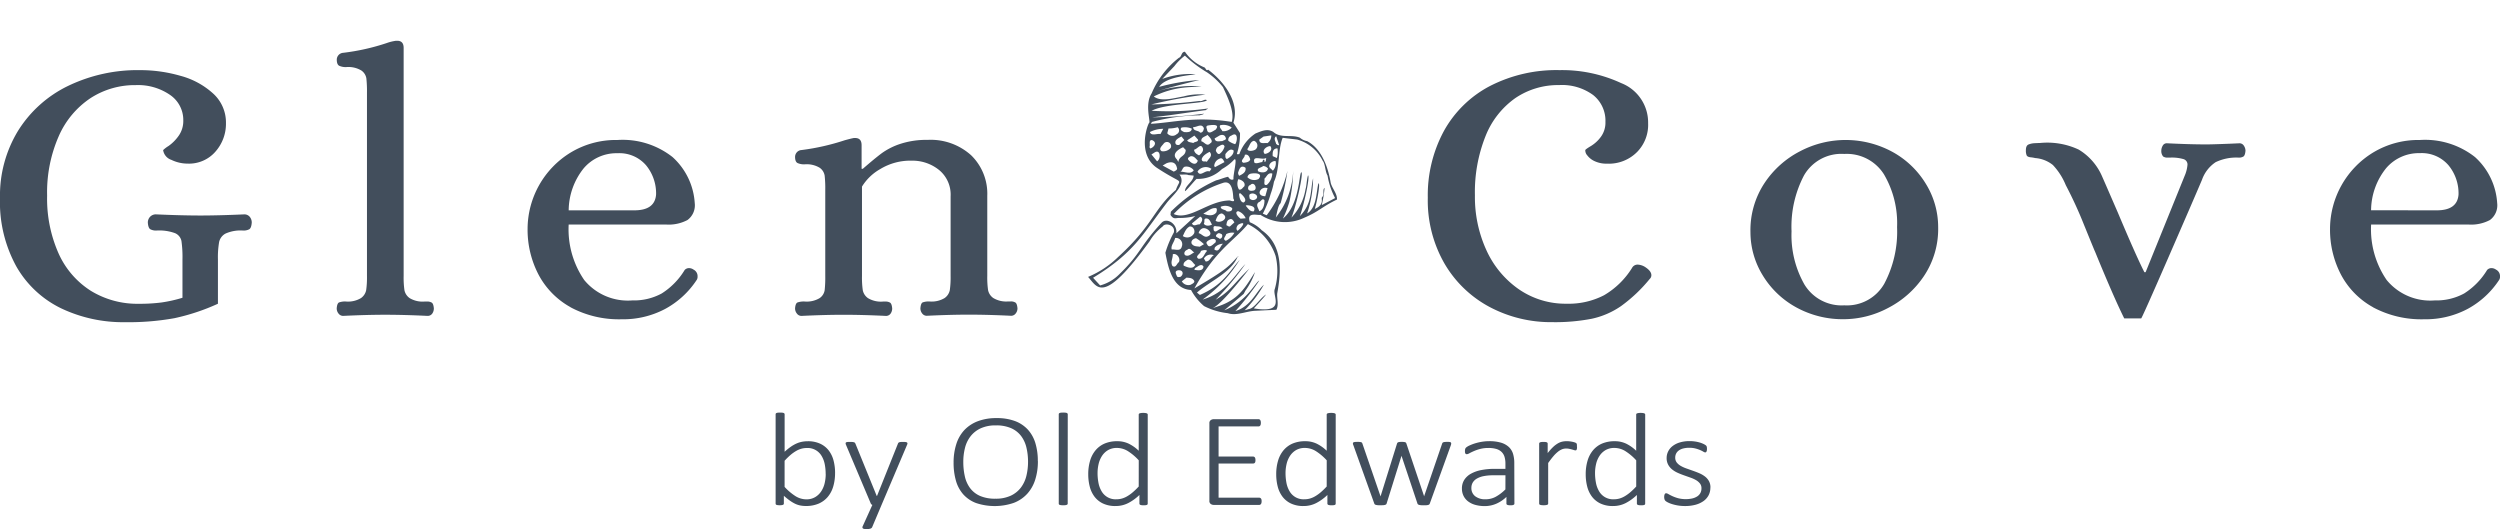 <svg xmlns="http://www.w3.org/2000/svg" xmlns:xlink="http://www.w3.org/1999/xlink" width="220.175" height="46.596" viewBox="0 0 220.175 46.596">
  <defs>
    <clipPath id="clip-path">
      <rect id="Rectangle_1" data-name="Rectangle 1" width="220.175" height="46.596" fill="#424e5c"/>
    </clipPath>
    <clipPath id="clip-path-2">
      <rect id="Rectangle_2" data-name="Rectangle 2" width="27.57" height="27.571" transform="matrix(0.188, -0.982, 0.982, 0.188, 0, 27.079)" fill="#424e5c"/>
    </clipPath>
  </defs>
  <g id="Group_1" data-name="Group 1" transform="translate(0 0)">
    <g id="Group_2" data-name="Group 2" transform="translate(0 0)">
      <g id="Group_1-2" data-name="Group 1" clip-path="url(#clip-path)">
        <path id="Path_1" data-name="Path 1" d="M153.888,84.382a4.125,4.125,0,0,1-.166,1.216,2.506,2.506,0,0,1-.493.919,2.181,2.181,0,0,1-.809.584,2.8,2.8,0,0,1-1.1.2,2.49,2.49,0,0,1-.514-.05,1.949,1.949,0,0,1-.461-.16,3.266,3.266,0,0,1-.46-.28q-.236-.169-.507-.409v.682a.124.124,0,0,1-.02.07.136.136,0,0,1-.067.046.479.479,0,0,1-.113.026,1.2,1.2,0,0,1-.165.009,1.279,1.279,0,0,1-.17-.009.433.433,0,0,1-.113-.026.115.115,0,0,1-.06-.046.14.14,0,0,1-.017-.07V79.225a.128.128,0,0,1,.017-.064.13.13,0,0,1,.063-.05.413.413,0,0,1,.122-.028,1.559,1.559,0,0,1,.189-.009,1.627,1.627,0,0,1,.2.009.382.382,0,0,1,.119.028.158.158,0,0,1,.063.05.114.114,0,0,1,.02.064v3.3a4.988,4.988,0,0,1,.544-.44,3.073,3.073,0,0,1,.5-.286,2.274,2.274,0,0,1,.488-.154,2.663,2.663,0,0,1,.5-.047,2.544,2.544,0,0,1,1.11.222,2.03,2.03,0,0,1,.749.6,2.493,2.493,0,0,1,.421.887,4.265,4.265,0,0,1,.132,1.079m-.829.111a4.548,4.548,0,0,0-.079-.857,2.247,2.247,0,0,0-.272-.735,1.423,1.423,0,0,0-1.306-.712,1.849,1.849,0,0,0-.46.058,1.947,1.947,0,0,0-.467.193,3.335,3.335,0,0,0-.494.347,5.506,5.506,0,0,0-.54.528v2.3a4.752,4.752,0,0,0,.958.813,1.8,1.8,0,0,0,.958.283,1.489,1.489,0,0,0,.783-.2,1.628,1.628,0,0,0,.53-.511,2.221,2.221,0,0,0,.3-.712,3.486,3.486,0,0,0,.093-.8" transform="translate(-80.344 -42.738)" fill="#424e5c"/>
        <path id="Path_2" data-name="Path 2" d="M165.233,90.245l-.835,1.978a.262.262,0,0,1-.139.108.956.956,0,0,1-.338.044,1.4,1.4,0,0,1-.2-.012.267.267,0,0,1-.123-.043.118.118,0,0,1-.05-.082.216.216,0,0,1,.027-.12l.848-1.873a.223.223,0,0,1-.093-.058.212.212,0,0,1-.053-.082L162.1,84.953a.373.373,0,0,1-.033-.131.094.094,0,0,1,.037-.079.238.238,0,0,1,.119-.038c.055-.005.13-.008.222-.008s.175,0,.233.008a.657.657,0,0,1,.136.027.158.158,0,0,1,.073.046.361.361,0,0,1,.043.07l1.877,4.608h.026l1.843-4.608a.2.2,0,0,1,.09-.108.493.493,0,0,1,.149-.035c.062-.005.137-.008.226-.008a1.619,1.619,0,0,1,.209.011.279.279,0,0,1,.123.041.094.094,0,0,1,.04.079.33.33,0,0,1-.033.125Z" transform="translate(-87.594 -45.778)" fill="#424e5c"/>
        <path id="Path_3" data-name="Path 3" d="M190.191,83.913a5.323,5.323,0,0,1-.235,1.636,3.336,3.336,0,0,1-.706,1.248,3.1,3.1,0,0,1-1.186.8,5.167,5.167,0,0,1-3.311.015,2.872,2.872,0,0,1-1.127-.758,3.08,3.08,0,0,1-.65-1.2,5.693,5.693,0,0,1-.209-1.6,5.251,5.251,0,0,1,.232-1.61A3.233,3.233,0,0,1,183.7,81.2a3.186,3.186,0,0,1,1.186-.79,4.567,4.567,0,0,1,1.674-.28,4.511,4.511,0,0,1,1.617.262,2.924,2.924,0,0,1,1.13.753,3.083,3.083,0,0,1,.663,1.19,5.377,5.377,0,0,1,.215,1.581m-.862.064a5.319,5.319,0,0,0-.142-1.257,2.751,2.751,0,0,0-.471-1.021,2.227,2.227,0,0,0-.872-.682,3.233,3.233,0,0,0-1.346-.248,3.117,3.117,0,0,0-1.343.26,2.418,2.418,0,0,0-.888.7,2.737,2.737,0,0,0-.49,1.021,4.943,4.943,0,0,0-.149,1.231,5.716,5.716,0,0,0,.136,1.28,2.716,2.716,0,0,0,.461,1.03,2.187,2.187,0,0,0,.868.686,3.275,3.275,0,0,0,1.359.248,3.114,3.114,0,0,0,1.359-.266,2.4,2.4,0,0,0,.888-.711,2.818,2.818,0,0,0,.484-1.033,5.107,5.107,0,0,0,.146-1.234" transform="translate(-98.784 -43.308)" fill="#424e5c"/>
        <path id="Path_4" data-name="Path 4" d="M203.709,87.088a.114.114,0,0,1-.02.064.135.135,0,0,1-.063.046.543.543,0,0,1-.119.029,1.4,1.4,0,0,1-.2.011,1.342,1.342,0,0,1-.189-.011A.6.6,0,0,1,203,87.2a.115.115,0,0,1-.063-.046.128.128,0,0,1-.017-.064V79.225a.128.128,0,0,1,.017-.064.13.13,0,0,1,.063-.05.411.411,0,0,1,.122-.029,1.666,1.666,0,0,1,.189-.009,1.743,1.743,0,0,1,.2.009.381.381,0,0,1,.119.029.158.158,0,0,1,.063.05.114.114,0,0,1,.02.064Z" transform="translate(-109.676 -42.738)" fill="#424e5c"/>
        <path id="Path_5" data-name="Path 5" d="M213.812,87.122a.138.138,0,0,1-.017.07.116.116,0,0,1-.06.047.45.45,0,0,1-.109.026,1.275,1.275,0,0,1-.166.009,1.421,1.421,0,0,1-.176-.009.448.448,0,0,1-.113-.026.155.155,0,0,1-.066-.047.1.1,0,0,1-.023-.07v-.758a4.181,4.181,0,0,1-.988.714,2.418,2.418,0,0,1-1.113.26,2.519,2.519,0,0,1-1.107-.222,2.035,2.035,0,0,1-.746-.6,2.491,2.491,0,0,1-.421-.89,4.3,4.3,0,0,1-.132-1.082,4.108,4.108,0,0,1,.166-1.211,2.537,2.537,0,0,1,.49-.919,2.154,2.154,0,0,1,.8-.584,2.8,2.8,0,0,1,1.107-.2,2.3,2.3,0,0,1,.994.213,3.474,3.474,0,0,1,.888.627V79.288a.126.126,0,0,1,.017-.064.116.116,0,0,1,.063-.047.613.613,0,0,1,.123-.029,1.269,1.269,0,0,1,.189-.012,1.331,1.331,0,0,1,.2.012.547.547,0,0,1,.119.029.136.136,0,0,1,.063.047.109.109,0,0,1,.02.064Zm-.789-3.809a4.686,4.686,0,0,0-.958-.811,1.833,1.833,0,0,0-.965-.28,1.509,1.509,0,0,0-.782.193,1.6,1.6,0,0,0-.53.507,2.211,2.211,0,0,0-.3.712,3.511,3.511,0,0,0-.093.805,4.524,4.524,0,0,0,.079.852,2.255,2.255,0,0,0,.272.738,1.415,1.415,0,0,0,1.305.715,1.835,1.835,0,0,0,.464-.058,1.966,1.966,0,0,0,.464-.193,3.262,3.262,0,0,0,.494-.347,5.988,5.988,0,0,0,.547-.528Z" transform="translate(-112.733 -42.772)" fill="#424e5c"/>
        <path id="Path_6" data-name="Path 6" d="M236.389,87.577a.616.616,0,0,1-.013.134.268.268,0,0,1-.043.1.2.2,0,0,1-.069.061.186.186,0,0,1-.086.021h-4.017a.46.46,0,0,1-.245-.079.313.313,0,0,1-.126-.289V80.711a.312.312,0,0,1,.126-.289.456.456,0,0,1,.245-.079h3.957a.179.179,0,0,1,.086.021.168.168,0,0,1,.066.061.311.311,0,0,1,.04.1.689.689,0,0,1,.013.143.618.618,0,0,1-.013.134.286.286,0,0,1-.04.1.192.192,0,0,1-.066.058.19.19,0,0,1-.086.02H232.6v2.654h3.036a.2.2,0,0,1,.093.021.171.171,0,0,1,.066.058.268.268,0,0,1,.04.1.693.693,0,0,1,.013.143.575.575,0,0,1-.013.131.238.238,0,0,1-.04.091.164.164,0,0,1-.066.052.231.231,0,0,1-.093.017H232.6v3.01h3.58a.185.185,0,0,1,.086.02.214.214,0,0,1,.069.058.241.241,0,0,1,.043.1.686.686,0,0,1,.013.143" transform="translate(-125.279 -43.425)" fill="#424e5c"/>
        <path id="Path_7" data-name="Path 7" d="M249.839,87.122a.138.138,0,0,1-.017.07.116.116,0,0,1-.06.047.45.45,0,0,1-.109.026,1.275,1.275,0,0,1-.166.009,1.421,1.421,0,0,1-.176-.009.448.448,0,0,1-.113-.026.155.155,0,0,1-.066-.047.1.1,0,0,1-.023-.07v-.758a4.181,4.181,0,0,1-.988.714,2.418,2.418,0,0,1-1.113.26,2.519,2.519,0,0,1-1.107-.222,2.035,2.035,0,0,1-.746-.6,2.491,2.491,0,0,1-.421-.89,4.3,4.3,0,0,1-.132-1.082,4.108,4.108,0,0,1,.166-1.211,2.536,2.536,0,0,1,.49-.919,2.154,2.154,0,0,1,.8-.584,2.8,2.8,0,0,1,1.107-.2,2.3,2.3,0,0,1,.994.213,3.474,3.474,0,0,1,.888.627V79.288a.126.126,0,0,1,.017-.064.116.116,0,0,1,.063-.047.613.613,0,0,1,.123-.029,1.269,1.269,0,0,1,.189-.012,1.332,1.332,0,0,1,.2.012.546.546,0,0,1,.119.029.136.136,0,0,1,.063.047.109.109,0,0,1,.02.064Zm-.789-3.809a4.686,4.686,0,0,0-.958-.811,1.833,1.833,0,0,0-.965-.28,1.509,1.509,0,0,0-.782.193,1.6,1.6,0,0,0-.53.507,2.211,2.211,0,0,0-.3.712,3.51,3.51,0,0,0-.093.805,4.525,4.525,0,0,0,.079.852,2.255,2.255,0,0,0,.272.738,1.415,1.415,0,0,0,1.305.715,1.835,1.835,0,0,0,.464-.058,1.966,1.966,0,0,0,.464-.193,3.263,3.263,0,0,0,.494-.347,5.988,5.988,0,0,0,.547-.528Z" transform="translate(-132.205 -42.772)" fill="#424e5c"/>
        <path id="Path_8" data-name="Path 8" d="M267.968,84.837a.278.278,0,0,1-.01.067l-.023.085-1.856,5.14a.149.149,0,0,1-.05.076.271.271,0,0,1-.1.046.723.723,0,0,1-.156.023c-.064,0-.14.006-.229.006s-.172,0-.238-.009a.918.918,0,0,1-.162-.026.284.284,0,0,1-.1-.047.145.145,0,0,1-.05-.07l-1.392-4.165-.013-.046-.013.046-1.3,4.165a.14.14,0,0,1-.053.076.316.316,0,0,1-.109.046.932.932,0,0,1-.169.023c-.067,0-.142.006-.226.006a2.235,2.235,0,0,1-.225-.009.9.9,0,0,1-.156-.026.243.243,0,0,1-.1-.047.151.151,0,0,1-.046-.07l-1.843-5.14a.382.382,0,0,1-.03-.082.316.316,0,0,1-.01-.07.119.119,0,0,1,.02-.07.117.117,0,0,1,.066-.044.543.543,0,0,1,.12-.021c.049,0,.108-.006.179-.006.093,0,.168,0,.226.009a.539.539,0,0,1,.129.026.137.137,0,0,1,.063.047.266.266,0,0,1,.033.07l1.584,4.609.013.041.013-.041,1.438-4.609a.215.215,0,0,1,.037-.07.162.162,0,0,1,.066-.047.51.51,0,0,1,.119-.026,1.852,1.852,0,0,1,.2-.009,1.685,1.685,0,0,1,.186.009.571.571,0,0,1,.119.026.138.138,0,0,1,.066.047.285.285,0,0,1,.034.07l1.551,4.609.013.041.006-.041,1.578-4.609a.214.214,0,0,1,.036-.07.161.161,0,0,1,.07-.047.583.583,0,0,1,.129-.026c.055-.006.127-.009.216-.009.071,0,.128,0,.172.006a.344.344,0,0,1,.106.023.1.1,0,0,1,.053.044.149.149,0,0,1,.013.067" transform="translate(-140.158 -45.778)" fill="#424e5c"/>
        <path id="Path_9" data-name="Path 9" d="M284.819,90.052a.107.107,0,0,1-.043.091.3.3,0,0,1-.113.047,1.013,1.013,0,0,1-.189.014,1.14,1.14,0,0,1-.192-.014.306.306,0,0,1-.123-.047.107.107,0,0,1-.043-.091v-.589a3.026,3.026,0,0,1-.891.6,2.534,2.534,0,0,1-1.011.21,3.042,3.042,0,0,1-.845-.108,1.855,1.855,0,0,1-.633-.309,1.382,1.382,0,0,1-.4-.487,1.453,1.453,0,0,1-.139-.642,1.39,1.39,0,0,1,.205-.761,1.63,1.63,0,0,1,.583-.54,3.045,3.045,0,0,1,.908-.324,5.925,5.925,0,0,1,1.18-.108h.955v-.455a2.05,2.05,0,0,0-.079-.6,1.009,1.009,0,0,0-.259-.434,1.121,1.121,0,0,0-.464-.263,2.394,2.394,0,0,0-.7-.087,2.8,2.8,0,0,0-.716.084,3.8,3.8,0,0,0-.557.19c-.159.07-.291.133-.395.19a.573.573,0,0,1-.222.084.232.232,0,0,1-.073-.011.115.115,0,0,1-.056-.044.206.206,0,0,1-.034-.082.631.631,0,0,1-.01-.119.793.793,0,0,1,.02-.2.31.31,0,0,1,.1-.146,1.323,1.323,0,0,1,.295-.172,3.859,3.859,0,0,1,.487-.184,4.578,4.578,0,0,1,.593-.137,3.917,3.917,0,0,1,.636-.052,3.584,3.584,0,0,1,1.041.131,1.743,1.743,0,0,1,.686.376,1.376,1.376,0,0,1,.375.6,2.737,2.737,0,0,1,.112.814Zm-.789-2.491h-1.094a4.067,4.067,0,0,0-.835.076,1.908,1.908,0,0,0-.6.221.993.993,0,0,0-.355.35.93.93,0,0,0-.116.467.893.893,0,0,0,.328.726,1.412,1.412,0,0,0,.925.272,1.867,1.867,0,0,0,.878-.213,3.823,3.823,0,0,0,.865-.656Z" transform="translate(-151.445 -45.702)" fill="#424e5c"/>
        <path id="Path_10" data-name="Path 10" d="M298.342,85.041a1.343,1.343,0,0,1-.007.148.34.34,0,0,1-.023.1.17.17,0,0,1-.04.058.1.1,0,0,1-.063.02.444.444,0,0,1-.139-.027c-.053-.017-.115-.036-.185-.055s-.148-.038-.232-.055a1.342,1.342,0,0,0-.279-.027.965.965,0,0,0-.352.067,1.434,1.434,0,0,0-.361.216,2.81,2.81,0,0,0-.4.393q-.21.245-.461.6v3.57a.114.114,0,0,1-.02.064.14.14,0,0,1-.063.046.53.53,0,0,1-.119.029,1.33,1.33,0,0,1-.2.011,1.278,1.278,0,0,1-.189-.011.6.6,0,0,1-.123-.029.112.112,0,0,1-.063-.046.128.128,0,0,1-.017-.064V84.773a.128.128,0,0,1,.017-.064.124.124,0,0,1,.063-.049.431.431,0,0,1,.116-.03,1.717,1.717,0,0,1,.182-.008,1.834,1.834,0,0,1,.186.008.347.347,0,0,1,.113.03.119.119,0,0,1,.073.114v.834a4.593,4.593,0,0,1,.477-.537,2.283,2.283,0,0,1,.418-.318,1.357,1.357,0,0,1,.388-.155,1.835,1.835,0,0,1,.387-.041c.057,0,.124,0,.2.009a2.288,2.288,0,0,1,.242.032,1.972,1.972,0,0,1,.232.055.654.654,0,0,1,.143.058.193.193,0,0,1,.053.047.214.214,0,0,1,.023.053.4.4,0,0,1,.013.087c0,.038,0,.085,0,.143" transform="translate(-159.452 -45.702)" fill="#424e5c"/>
        <path id="Path_11" data-name="Path 11" d="M309.157,87.122a.138.138,0,0,1-.017.07.118.118,0,0,1-.06.047.448.448,0,0,1-.11.026,1.263,1.263,0,0,1-.165.009,1.421,1.421,0,0,1-.176-.009.448.448,0,0,1-.113-.026.155.155,0,0,1-.066-.047.1.1,0,0,1-.023-.07v-.758a4.181,4.181,0,0,1-.988.714,2.419,2.419,0,0,1-1.113.26,2.52,2.52,0,0,1-1.107-.222,2.035,2.035,0,0,1-.746-.6,2.49,2.49,0,0,1-.421-.89,4.3,4.3,0,0,1-.132-1.082,4.109,4.109,0,0,1,.166-1.211,2.537,2.537,0,0,1,.49-.919,2.161,2.161,0,0,1,.8-.584,2.8,2.8,0,0,1,1.107-.2,2.3,2.3,0,0,1,.994.213,3.473,3.473,0,0,1,.888.627V79.288a.126.126,0,0,1,.017-.064.116.116,0,0,1,.063-.047.6.6,0,0,1,.123-.029,1.271,1.271,0,0,1,.189-.012,1.328,1.328,0,0,1,.2.012.528.528,0,0,1,.119.029.135.135,0,0,1,.063.047.113.113,0,0,1,.02.064Zm-.789-3.809a4.673,4.673,0,0,0-.958-.811,1.83,1.83,0,0,0-.964-.28,1.509,1.509,0,0,0-.782.193,1.6,1.6,0,0,0-.53.507,2.21,2.21,0,0,0-.3.712,3.512,3.512,0,0,0-.093.805,4.525,4.525,0,0,0,.08.852,2.276,2.276,0,0,0,.272.738,1.416,1.416,0,0,0,1.306.715,1.841,1.841,0,0,0,.464-.058,1.97,1.97,0,0,0,.464-.193,3.286,3.286,0,0,0,.494-.347,5.984,5.984,0,0,0,.547-.528Z" transform="translate(-164.266 -42.772)" fill="#424e5c"/>
        <path id="Path_12" data-name="Path 12" d="M323.023,88.647a1.429,1.429,0,0,1-.159.68,1.465,1.465,0,0,1-.454.511,2.19,2.19,0,0,1-.706.321,3.48,3.48,0,0,1-.908.111,3.877,3.877,0,0,1-.59-.043,3.97,3.97,0,0,1-.5-.112,2.463,2.463,0,0,1-.381-.142,1.306,1.306,0,0,1-.229-.134.335.335,0,0,1-.106-.146.659.659,0,0,1-.033-.233.587.587,0,0,1,.013-.134.472.472,0,0,1,.033-.1.142.142,0,0,1,.053-.061.137.137,0,0,1,.074-.021.485.485,0,0,1,.212.082c.093.054.209.114.348.178a3.392,3.392,0,0,0,.5.178,2.723,2.723,0,0,0,1.223.023,1.427,1.427,0,0,0,.438-.175.841.841,0,0,0,.288-.3.867.867,0,0,0,.1-.429.649.649,0,0,0-.132-.414,1.212,1.212,0,0,0-.348-.3,2.869,2.869,0,0,0-.49-.221l-.564-.2q-.288-.1-.563-.224a2.183,2.183,0,0,1-.491-.3,1.377,1.377,0,0,1-.347-.42,1.218,1.218,0,0,1-.133-.589,1.3,1.3,0,0,1,.119-.539,1.353,1.353,0,0,1,.368-.476,1.9,1.9,0,0,1,.636-.338,2.921,2.921,0,0,1,.918-.128,3.1,3.1,0,0,1,.448.032,3,3,0,0,1,.4.084,2.2,2.2,0,0,1,.315.114,1.465,1.465,0,0,1,.2.108.386.386,0,0,1,.093.079.225.225,0,0,1,.033.067.779.779,0,0,1,.017.085.965.965,0,0,1,.006.119.693.693,0,0,1-.01.125.4.4,0,0,1-.029.1.155.155,0,0,1-.05.061.118.118,0,0,1-.069.021.364.364,0,0,1-.159-.064,2.517,2.517,0,0,0-.278-.14,2.9,2.9,0,0,0-.411-.14,2.127,2.127,0,0,0-.55-.064,2.087,2.087,0,0,0-.547.064,1.109,1.109,0,0,0-.388.181.754.754,0,0,0-.229.274.779.779,0,0,0-.076.344.692.692,0,0,0,.133.431,1.19,1.19,0,0,0,.351.3,2.933,2.933,0,0,0,.5.227c.186.066.375.132.567.2s.381.139.567.219a2.289,2.289,0,0,1,.5.289,1.32,1.32,0,0,1,.352.406,1.144,1.144,0,0,1,.132.568" transform="translate(-172.391 -45.703)" fill="#424e5c"/>
        <path id="Path_13" data-name="Path 13" d="M5.41,34.43a9.113,9.113,0,0,1-3.955-3.672A11.759,11.759,0,0,1,0,24.687,10.945,10.945,0,0,1,1.579,18.8a10.647,10.647,0,0,1,4.381-3.953,14.124,14.124,0,0,1,6.42-1.407,12.753,12.753,0,0,1,3.512.5,6.921,6.921,0,0,1,2.873,1.555A3.432,3.432,0,0,1,19.9,18.1a3.7,3.7,0,0,1-.923,2.514,3.083,3.083,0,0,1-2.447,1.059,3.285,3.285,0,0,1-1.436-.331,1.072,1.072,0,0,1-.727-.86,2.742,2.742,0,0,1,.479-.364,3.7,3.7,0,0,0,.887-.893,2.249,2.249,0,0,0,.409-1.356,2.668,2.668,0,0,0-1.171-2.25,4.965,4.965,0,0,0-3.015-.86A7.179,7.179,0,0,0,7.981,15.9a7.741,7.741,0,0,0-2.8,3.341A12.29,12.29,0,0,0,4.15,24.488a11.885,11.885,0,0,0,1.011,5.1A7.547,7.547,0,0,0,8,32.875a7.829,7.829,0,0,0,4.239,1.142,14.858,14.858,0,0,0,1.987-.116,12.161,12.161,0,0,0,1.844-.414V30.113a10.066,10.066,0,0,0-.089-1.621.955.955,0,0,0-.567-.695,4.031,4.031,0,0,0-1.614-.231,1.065,1.065,0,0,1-.568-.116c-.118-.077-.189-.27-.212-.579a.734.734,0,0,1,.195-.513.7.7,0,0,1,.55-.215q2.235.1,3.9.1,1.6,0,3.83-.1a.608.608,0,0,1,.5.215.78.78,0,0,1,.177.513c-.024.309-.094.5-.212.579a1.068,1.068,0,0,1-.568.116,3.236,3.236,0,0,0-1.525.265,1.114,1.114,0,0,0-.568.744,7.905,7.905,0,0,0-.106,1.538v3.9a18.621,18.621,0,0,1-3.832,1.273A22.779,22.779,0,0,1,11,35.638,12.681,12.681,0,0,1,5.41,34.43" transform="translate(0 -7.263)" fill="#424e5c"/>
        <path id="Path_14" data-name="Path 14" d="M64.694,31.842a.716.716,0,0,1-.16-.463q.035-.43.2-.513a1.549,1.549,0,0,1,.621-.083,2.214,2.214,0,0,0,1.312-.3,1.123,1.123,0,0,0,.461-.695,7.974,7.974,0,0,0,.071-1.257V12.388a10.444,10.444,0,0,0-.053-1.257,1.045,1.045,0,0,0-.443-.695,2.207,2.207,0,0,0-1.312-.3,1.369,1.369,0,0,1-.638-.116c-.142-.077-.213-.259-.213-.546a.611.611,0,0,1,.142-.38.6.6,0,0,1,.426-.215,19.281,19.281,0,0,0,3.831-.86,4.016,4.016,0,0,1,.816-.2h.107q.567,0,.567.629V28.533a7.85,7.85,0,0,0,.071,1.257,1.117,1.117,0,0,0,.461.695,2.213,2.213,0,0,0,1.312.3h.213a.746.746,0,0,1,.426.1q.141.1.177.5a.778.778,0,0,1-.142.463.489.489,0,0,1-.426.2q-2.057-.1-3.724-.1-1.6,0-3.689.1a.5.5,0,0,1-.408-.2" transform="translate(-34.88 -4.228)" fill="#424e5c"/>
        <path id="Path_15" data-name="Path 15" d="M104.9,41.553a7.035,7.035,0,0,1-2.82-2.878,8.533,8.533,0,0,1-.958-4.037,7.909,7.909,0,0,1,3.76-6.683,7.7,7.7,0,0,1,4.15-1.125,7.1,7.1,0,0,1,4.859,1.506,5.954,5.954,0,0,1,1.952,4.053,1.613,1.613,0,0,1-.639,1.489,3.523,3.523,0,0,1-1.844.4h-8.62a7.894,7.894,0,0,0,1.366,4.88,4.972,4.972,0,0,0,4.239,1.8,5.114,5.114,0,0,0,2.59-.612,6.3,6.3,0,0,0,2.021-2.068.527.527,0,0,1,.355-.165.7.7,0,0,1,.426.132.642.642,0,0,1,.355.6.513.513,0,0,1-.071.3,7.7,7.7,0,0,1-2.785,2.564,7.891,7.891,0,0,1-3.813.91,9.019,9.019,0,0,1-4.523-1.059m5.623-8.535q1.809,0,1.915-1.39a3.891,3.891,0,0,0-.886-2.581,3.1,3.1,0,0,0-2.519-1.058,3.781,3.781,0,0,0-2.98,1.34,5.992,5.992,0,0,0-1.312,3.689Z" transform="translate(-54.657 -14.501)" fill="#424e5c"/>
        <path id="Path_16" data-name="Path 16" d="M152.543,41.921a.716.716,0,0,1-.16-.463q.035-.43.213-.513a1.7,1.7,0,0,1,.638-.083,2.214,2.214,0,0,0,1.312-.3,1.045,1.045,0,0,0,.443-.695,10.442,10.442,0,0,0,.053-1.257V31.036a10.442,10.442,0,0,0-.053-1.257,1.047,1.047,0,0,0-.443-.7,2.214,2.214,0,0,0-1.312-.3,1.369,1.369,0,0,1-.638-.116c-.142-.077-.213-.259-.213-.546a.613.613,0,0,1,.142-.381.6.6,0,0,1,.426-.215,20.112,20.112,0,0,0,3.8-.86q.6-.165.816-.2h.107q.567,0,.568.629v2.084h.107q1.028-.894,1.667-1.373a5.984,5.984,0,0,1,1.649-.827,7.386,7.386,0,0,1,2.395-.348,5.314,5.314,0,0,1,3.831,1.357,4.718,4.718,0,0,1,1.419,3.573v7.047a7.922,7.922,0,0,0,.071,1.257,1.119,1.119,0,0,0,.461.695,2.212,2.212,0,0,0,1.312.3h.213a.746.746,0,0,1,.426.1q.141.1.177.5a.715.715,0,0,1-.16.463.5.5,0,0,1-.408.2q-2.058-.1-3.725-.1-1.6,0-3.689.1a.5.5,0,0,1-.408-.2.715.715,0,0,1-.159-.463c.023-.287.089-.458.195-.513a1.551,1.551,0,0,1,.621-.083,2.214,2.214,0,0,0,1.312-.3,1.123,1.123,0,0,0,.461-.695,7.975,7.975,0,0,0,.071-1.257V31.6a2.794,2.794,0,0,0-1.029-2.332,3.731,3.731,0,0,0-2.376-.811,5.111,5.111,0,0,0-2.8.744,4.464,4.464,0,0,0-1.6,1.539v7.874a7.848,7.848,0,0,0,.071,1.257,1.117,1.117,0,0,0,.461.695,2.213,2.213,0,0,0,1.312.3h.213a.746.746,0,0,1,.426.1q.141.1.177.5a.778.778,0,0,1-.142.463.489.489,0,0,1-.426.2q-2.057-.1-3.724-.1-1.6,0-3.689.1a.5.5,0,0,1-.408-.2" transform="translate(-82.361 -14.307)" fill="#424e5c"/>
        <path id="Path_17" data-name="Path 17" d="M279.1,34.3a10.086,10.086,0,0,1-3.973-3.821,11.133,11.133,0,0,1-1.472-5.79,11.9,11.9,0,0,1,1.419-5.889,9.842,9.842,0,0,1,4.044-3.954,12.806,12.806,0,0,1,6.137-1.406,12.388,12.388,0,0,1,5.427,1.141,3.72,3.72,0,0,1,2.377,3.524,3.411,3.411,0,0,1-.958,2.531,3.5,3.5,0,0,1-2.661,1.042,2.46,2.46,0,0,1-1.082-.215,1.678,1.678,0,0,1-.656-.513.655.655,0,0,1-.177-.463q0-.065.5-.364a3.06,3.06,0,0,0,.887-.827A2.114,2.114,0,0,0,289.3,18a2.886,2.886,0,0,0-1.082-2.366,4.636,4.636,0,0,0-3-.877,6.7,6.7,0,0,0-3.848,1.142,7.421,7.421,0,0,0-2.625,3.341,13.29,13.29,0,0,0-.94,5.244,11.246,11.246,0,0,0,1.011,4.814,8.4,8.4,0,0,0,2.855,3.44,7.244,7.244,0,0,0,4.221,1.274,6.766,6.766,0,0,0,3.281-.744,7.15,7.15,0,0,0,2.465-2.4.551.551,0,0,1,.5-.3,1.341,1.341,0,0,1,.639.2q.567.364.568.728a.436.436,0,0,1-.142.331,13.344,13.344,0,0,1-2.536,2.4,7.215,7.215,0,0,1-2.572,1.109,16.952,16.952,0,0,1-3.476.3A11.5,11.5,0,0,1,279.1,34.3" transform="translate(-147.909 -7.264)" fill="#424e5c"/>
        <path id="Path_18" data-name="Path 18" d="M339.464,41.537a7.851,7.851,0,0,1-2.927-2.845,7.263,7.263,0,0,1-1.046-3.755,7.517,7.517,0,0,1,1.242-4.318,8.333,8.333,0,0,1,3.157-2.812,8.623,8.623,0,0,1,8.159.1,7.853,7.853,0,0,1,2.927,2.845,7.264,7.264,0,0,1,1.047,3.755,7.446,7.446,0,0,1-1.26,4.318,8.469,8.469,0,0,1-3.175,2.812,8.379,8.379,0,0,1-3.831.976,8.492,8.492,0,0,1-4.292-1.075m7.822-2.068a9.778,9.778,0,0,0,1.118-4.963,8.5,8.5,0,0,0-1.153-4.648,3.866,3.866,0,0,0-3.495-1.8,3.792,3.792,0,0,0-3.547,1.886,9.709,9.709,0,0,0-1.1,4.929,8.766,8.766,0,0,0,1.135,4.682,3.836,3.836,0,0,0,3.511,1.836,3.788,3.788,0,0,0,3.53-1.919" transform="translate(-181.329 -14.501)" fill="#424e5c"/>
        <path id="Path_19" data-name="Path 19" d="M394.358,36.92q-.142-.33-.976-2.382A36.544,36.544,0,0,0,391.8,31.1a5.748,5.748,0,0,0-1.135-1.77,2.825,2.825,0,0,0-1.561-.612,2.631,2.631,0,0,0-.39-.066c-.19-.022-.308-.077-.355-.165a1.066,1.066,0,0,1-.071-.463q0-.4.231-.5a1.65,1.65,0,0,1,.567-.116c.224-.011.373-.017.443-.017a6.52,6.52,0,0,1,3.405.579A5.1,5.1,0,0,1,395,30.336q.034.067,1.383,3.176,1.631,3.871,2.341,5.26h.107l3.512-8.668a3.133,3.133,0,0,0,.177-.794.493.493,0,0,0-.355-.5,3.685,3.685,0,0,0-1.17-.132h-.213a.657.657,0,0,1-.408-.1.746.746,0,0,1-.16-.5.879.879,0,0,1,.124-.447.4.4,0,0,1,.372-.215q2.022.1,3.441.1.567,0,2.2-.066l.745-.033a.445.445,0,0,1,.39.215.8.8,0,0,1,.142.447q-.036.4-.177.5a.745.745,0,0,1-.426.1,4.2,4.2,0,0,0-2.022.4,3.09,3.09,0,0,0-1.206,1.555q-.816,1.919-3.05,7.047t-2.306,5.161h-1.49q-.923-1.853-2.589-5.922" transform="translate(-209.868 -14.798)" fill="#424e5c"/>
        <path id="Path_20" data-name="Path 20" d="M450.353,41.553a7.03,7.03,0,0,1-2.82-2.878,8.528,8.528,0,0,1-.958-4.037,7.909,7.909,0,0,1,3.76-6.683,7.7,7.7,0,0,1,4.15-1.125,7.106,7.106,0,0,1,4.86,1.506,5.953,5.953,0,0,1,1.951,4.053,1.613,1.613,0,0,1-.639,1.489,3.52,3.52,0,0,1-1.844.4h-8.62a7.894,7.894,0,0,0,1.366,4.88,4.972,4.972,0,0,0,4.239,1.8,5.112,5.112,0,0,0,2.589-.612,6.3,6.3,0,0,0,2.022-2.068.526.526,0,0,1,.355-.165.7.7,0,0,1,.426.132.643.643,0,0,1,.355.6.513.513,0,0,1-.071.3,7.7,7.7,0,0,1-2.785,2.564,7.891,7.891,0,0,1-3.813.91,9.016,9.016,0,0,1-4.522-1.059m5.622-8.535q1.809,0,1.916-1.39A3.889,3.889,0,0,0,457,29.047a3.1,3.1,0,0,0-2.518-1.058,3.781,3.781,0,0,0-2.98,1.34,5.992,5.992,0,0,0-1.312,3.689Z" transform="translate(-241.369 -14.501)" fill="#424e5c"/>
      </g>
    </g>
    <g id="Group_4" data-name="Group 4" transform="translate(90.858 0)">
      <g id="Group_3" data-name="Group 3" transform="translate(0)" clip-path="url(#clip-path-2)">
        <path id="Path_21" data-name="Path 21" d="M223.814,25.608a3,3,0,0,0-1.027-.681c-.306-.981.727-.566.932-.655a3.953,3.953,0,0,0,3.895.244c1.259-.532,1.563-.975,2.851-1.588.03-.523-.422-.968-.551-1.463-.219-1.33-.781-3-2.078-3.679a1.382,1.382,0,0,1-.641-.306c-.743-.308-1.68.082-2.329-.5-.515-.333-1.044-.085-1.572.128a3.659,3.659,0,0,0-1.431,1.821c-.071-.008-.163.05-.213-.032a5.56,5.56,0,0,0,.275-1.826l-.581-.913c.588-1.833-.886-3.665-2.228-4.667-.19.16-.2-.183-.365-.215a3.806,3.806,0,0,1-1.677-1.364c-.344.012-.257.437-.537.537a7.813,7.813,0,0,0-2.393,3.125c-.573.891-.17,2.221-.192,2.565-.116,0-1.207,2.821.724,4.044,2.377,1.549,2,.751,1.6,1.9-2,1.726-1.962,3.049-5.071,5.893a8.381,8.381,0,0,1-2.661,1.765c.829.925,1.31,2.523,5.426-3.147a3.858,3.858,0,0,1,.486-.676l.03-.042c0-.005.008-.005.012-.007a5.032,5.032,0,0,1,.625-.579c.207-.359,1.139-.113.974.536a9.062,9.062,0,0,0-.745,1.79c.266,1.429.672,3.2,2.26,3.278a4.958,4.958,0,0,0,1.147,1.419,6.066,6.066,0,0,0,2.092.625c.776.26,1.618-.186,2.453-.214l1.822-.087c.232-.421.037-.992.078-1.441.335-1.861.554-4.252-1.394-5.582m-.16-3.336a.516.516,0,0,1,.7-.347l-.2.706c-.211,0-.52-.07-.5-.359m-.03,1.68c-.071-.277-.352-.561-.036-.8.2-.049.291-.4.491-.174.021.348-.1.877-.454.97m2.06-6.461c.378.048.916.109,1.273.152A3.544,3.544,0,0,1,229.2,19.5c.241.293.217.959.435,1.321A6.5,6.5,0,0,0,230.3,22.8l-1.175.617a11.307,11.307,0,0,0,.25-1.517c-.219.161.023.571-.226.833-.113.116.253.633-.64,1.025.186-.571.523-2.326.317-2.252-.2.862-.153,2.147-.988,2.644a9.934,9.934,0,0,0,.525-3.094c-.261,1.07-.047,2.191-1.169,3.337.315-.835.925-3.465.721-3.6-.126.419-.125.946-.219,1.215a4.749,4.749,0,0,1-1.244,2.513c.44-1.042,1.1-4.03.866-3.994-.2.167-.158,2.887-1.618,4.08a9.559,9.559,0,0,0,.578-1.5,12.953,12.953,0,0,0,.329-2.718,7.014,7.014,0,0,1-1.532,4.125c.1-.331.188-1.074.426-1.265a20.185,20.185,0,0,0,.6-2.846,10.355,10.355,0,0,1-1.827,3.911l-.341-.141a9.357,9.357,0,0,0,.692-1.741,6.221,6.221,0,0,0,.29-1.071c.534-1.113.319-2.793.771-3.877m-.917,3.149a1.432,1.432,0,0,1-.473,1c-.378.1-.151-.346-.229-.528.235-.219.308-.571.7-.469m-2.34,2.839.082-.047c.276.019.885.079.625.539-.347.049-.543-.322-.707-.492m-.727,2.213-.083-.137a.46.46,0,0,1,.2-.436c.834-.394.115.435-.119.573m-.989.285a1.176,1.176,0,0,1,.722-.117,1.762,1.762,0,0,1-.754.708c-.334-.159-.017-.367.031-.591m-3.035.854c-.116-.275.165-.465.376-.495a3.709,3.709,0,0,1,.7.528l-.375.225c-.263-.051-.507,0-.7-.257m.225.753c-.24.108-.491.406-.8.251-.173-.142-.031-.417.178-.474.248-.265.427.15.617.222m1.174-1.4c-.318.117-.5-.229-.786-.289a.579.579,0,0,1,.273-.391c.382-.247,1.161.46.513.679M218.9,24.6c.369-.039.409.33.561.529-.215.127-.582.163-.725-.079.117-.17-.032-.411.164-.449m.873.189c.085-.2.2-.636.569-.634.752.4-.206.96-.569.634m.615.733c-.286-.16-.606.486-.792.083.034-.126-.092-.294.125-.343.255.064.553-.029.667.26m.356-1.56c-.1-.167-.53-.12-.516-.4a1.024,1.024,0,0,1,1.005.118c.047.315-.3.311-.489.286m-2.27,3.492c.165-.072.468-.135.551,0-.261.218-.311.756-.772.678-.339-.232.23-.432.221-.681m.54-.611c-.132-.144.061-.285.2-.345.167-.142.716-.19.551.21-.2.136-.553.6-.749.136m.877-.86c.152-.176.283-.063.428,0a.27.27,0,0,1-.186.409c-.1-.133-.5-.156-.243-.413m2.412-4.217c-.143.107-.25.35-.473.278a1.008,1.008,0,0,1-.054-.907c.288.059.663.277.527.628m-.451-.924a.5.5,0,0,1-.1-.267c.1-.328.241-.736.658-.439.067.391-.265.557-.56.705m.978-.178c.339-.086,1.2-.088.726.461a.85.85,0,0,1-.976-.154.381.381,0,0,1,.25-.307m1.135-.688a.614.614,0,0,1,.423.221c-.077.411-.58.39-.856.255-.185-.31.285-.313.433-.476m-.813,2.155c-.168.039-.419.079-.507-.12-.022-.091,0-.322.177-.347.35-.391.685.335.33.467m.221.722a.408.408,0,0,1-.6-.013c-.007-.142-.113-.376.125-.419.231-.109.707.154.475.431m-.948,1.729-.448.037c-.2-.131-.6-.59-.215-.663a1.119,1.119,0,0,1,.663.626m-.175-1.39c-.293,0-.4-.5-.406-.769.034-.016.088-.07.124-.032.171.151.657.582.282.8m-1.229,1.481c.208-.092.315.115.409.275l-.371.336c-.116.085-.216-.058-.335-.089.034-.221.044-.441.3-.522m4.042-5.113a.965.965,0,0,1-.247.832c-.125-.163-.4-.271-.3-.509.05-.2.392-.4.55-.323m.154-1.134a1.85,1.85,0,0,1-.049.851l-.37-.169c-.011-.288-.027-.669.419-.682m-.108-1.067.255.769c-.1.067-.2-.052-.267-.1-.033-.214-.263-.479.013-.674m-.522.874c.271.346-.172.667-.5.689l-.074-.126c-.095-.276.274-.558.569-.563m-.352,1.03-.047.3c-.21.235,0-.227-.234-.11l-.071.187c-.229.013-.5.18-.692.051-.207-.734.709-.172,1.044-.423m-.238-1.878.68-.1a.781.781,0,0,1-.339.681c-.257-.049-.707.136-.716-.312Zm-.838.377a.443.443,0,0,1,.11.778c-.22.132-.67.173-.7-.055.2-.248.249-.672.591-.724m-.339,1.649c-.078.244-.429.27-.6.288-.363-.17.154-.431.122-.7.281-.1.432.193.479.41m-1.649-2.11c.613-.409.522.544.323.76a1.737,1.737,0,0,1-.6-.3.4.4,0,0,1,.278-.46m-.4,2.067c-.188-.078-.127-.3-.14-.433.175-.218.425-.551.731-.312.008.373-.312.582-.591.745m-.219.272-.841.448-.062-.112a.726.726,0,0,1,.472-.637c.238-.138.34.142.431.3m-1.145.594-.176.233c-.377-.165-.815.53-1.05,0a.873.873,0,0,1,1.226-.231m-.161-1.5c.324.368-.1.59-.245.885-.121-.115-.421.09-.454-.233.058-.3.453-.533.7-.653m1.113-.943c-.224-.013-.62.142-.674-.237l.435-.256c.214-.1.47-.079.547.219.076.176-.205.19-.308.275m-.4.511c.2-.095.488-.366.6-.04a1.166,1.166,0,0,1-.435.65c-.165.071-.258-.137-.331-.254a.508.508,0,0,1,.164-.356m1.235-1.709a.967.967,0,0,1-.826.321c-.072-.17-.3-.318-.2-.517a1.232,1.232,0,0,1,1.028.2m-7.032-.494a16.9,16.9,0,0,1,4.2-.585l.322-.088c.016-.144.111-.007,0-.046a38.422,38.422,0,0,1-4.511.312c.35-.036,1.5-.18,1.5-.18,1.116-.154,2.15-.313,3.255-.459.005-.07.174-.082.157-.14a24.749,24.749,0,0,1-4.95.2c1.244-.664,4.572-.6,4.865-.919-.155-.179-.454.154-.646.054a39.5,39.5,0,0,1-4.25.308,40.365,40.365,0,0,1,4.768-.863,5.272,5.272,0,0,0-1.918.157c-.764.124-2.018.513-2.626,0a7.891,7.891,0,0,1,2.66-.777c.24-.038,1.535-.1,1.559-.1a10.129,10.129,0,0,0-3.9.421c.9-.312,3.7-.992,3.7-.992a18.415,18.415,0,0,0-3.548.607c.586-.948,2.968-1.026,3.2-1.119a7.122,7.122,0,0,0-2.927.421l1.067-1.129a4.755,4.755,0,0,1,.927-.924,10.984,10.984,0,0,0,1.954,1.475,6.34,6.34,0,0,1,1.4,1.3c.375.817,1.054,2.178.77,3.061-3.253-.517-5.08.057-7.12.168Zm4.041,3.411c-.177.544-.7.142-.868-.135-.009-.138.112-.187.218-.251.314-.058.475.216.651.386m-.328-.966c.33-.074.585-.627.776-.109.07.22-.139.455-.339.606-.2-.09-.427-.24-.437-.5m.645-.735c-.063-.38.34-.4.533-.571.148.171.593.569.244.742-.3.333-.508-.118-.778-.171m1.241-1.02c-.235.109-.569.434-.731.079.007-.155-.186-.368.039-.45.294-.051,1.173-.183.692.372m-1.363.244c-.119-.2-.63-.113-.6-.481.313.031.741-.378.94.1-.02.2-.109.413-.339.386m-1.406-.047c-.108-.065-.43-.176-.232-.392a1.523,1.523,0,0,1,.913.091c-.027.346-.434.323-.681.3m.021.7-.451.435c-.109.017-.3.011-.328-.147-.087-.314.345-.491.526-.6Zm-3,.747-.071-.122c.092-.217-.1-.663.24-.613.517.231.107.668-.169.735m.9-1.271c-.3-.063-.812.208-.932-.176a2.564,2.564,0,0,1,1.176-.285Zm-.3,2.4-.494-.606.207-.123c.6-.463.655.541.287.729m.407-.889c-.32-.2.046-.486.171-.662a.364.364,0,0,1,.622.373.872.872,0,0,1-.793.289m1.322-1.5a.563.563,0,0,1-.831-.082l.113-.42a2.777,2.777,0,0,0,.8-.111.366.366,0,0,1-.085.613m-.248,3.3-.986-.538.314-.187c.376-.164.822-.17.939.369.087.2-.121.269-.267.355m.4-.844-.135-.238c-.5-.481.156-.9.551-1.068l.23.238c-.016.6-.577.494-.647,1.067m1.311-1.672c-.184-.077-.442-.042-.535-.239l.634-.418.324.361c.016.219-.3.153-.423.3m-.736,2.077a.793.793,0,0,1,.778.318c-.28.414-.812.089-1.224.124.229,0,.194-.365.446-.443m-.754,5.869c.107-.85-.851-1.413-1.293-.936-1.955,2.107-1.8,2.674-3.726,4.538a3.752,3.752,0,0,1-1.692.988l-.622-.675c3.6-2.192,4.34-3.788,6.491-6.6.515-.674,1.776-1.627,1.116-2.493.222.035.583-.047.791.049l.459.045c-.007.505-.743.869-.766,1.362.039.093.934-1.034,1.033-1.071a3.009,3.009,0,0,0,2.228-.866,4.374,4.374,0,0,0,.991-.744c.492-.61-.053,1.333.028,1.639-.192.13-.4-.06-.475-.217-.332.063-.735.246-1.062.318A13.437,13.437,0,0,0,215.834,24l-.032.281c.292.445.457.249.819.271a5.309,5.309,0,0,0,1.365-.175Zm-.233-1.7a10.536,10.536,0,0,1,4.3-2.726c.777-.284.919.59.95,1.358.22.348-.154.229-.3.174-1.9.008-3.575,1.81-4.952,1.194m1.408,1.1c.39-.036.521.478.346.673a.68.68,0,0,1-.948.169c.156-.31.265-.668.6-.842m-1.278,1.009a.561.561,0,0,1,.586.767c-.116.449-.583.211-.886.249-.1-.352.209-.612.3-1.016m-.237,2.462c-.2-.346.043-.641.032-1.028.345-.126.714.37.533.7-.183.109-.25.541-.566.333m2.373-3.653c-.206-.055-.5.246-.653-.094l.727-.6c.341.15.113.536-.074.695m1.367-1.441c.229-.061.182.225.129.375-.277.372-.816.267-1.149.1.353-.165.665-.486,1.02-.48m-3.031,6.055c-.126.019-.3.069-.339-.123-.084-.19-.18-.4.137-.455.453-.046.505.37.2.578m.658-1.518c.341-.009.428.313.645.465-.215.436-.72.2-1.021.066-.061-.271.171-.407.376-.53m.245,2.214a.669.669,0,0,1-.782-.3l.414-.329c.244.025.473.018.633.219.186.207-.153.343-.265.405m.333-1.308c-.009-.143.111-.192.22-.254.174-.128.432-.279.573-.039-.033.444-.554.323-.793.292m.986-.734-.153-.262a.693.693,0,0,1,.875-.29c-.294.15-.333.554-.722.552m.765-1.063.045-.178a.973.973,0,0,1,.726-.319c-.267.156-.32.828-.772.5m3.481,5.185s1.071-1.15,1.061-1.218c-.611.431-1.017,1.226-1.532,1.288l-.34.1a11.024,11.024,0,0,0,1.695-2.253c-.711.635-1.116,1.886-2.512,2.326a23.934,23.934,0,0,0,2.1-2.685c-.329.131-1.084,1.825-3.076,2.612l1.708-1.444.153-.286a6.241,6.241,0,0,0,.846-1.634c-.752,1.141-1.321,2.358-3.151,2.983l-.579.192c.91-.408,3.229-3.483,3.229-3.483-1.445,1.385-1.64,1.964-2.97,2.746a25.889,25.889,0,0,0,2.621-3.146c-1.024,1.05-1.7,2.514-3.767,3.131a12.244,12.244,0,0,0,3.264-3.5c-.957,1.078-1.456,2.2-3.505,3.093l-.259-.21c1.137-1,2.992-1.747,3.577-3.141.017-.108.174-.037-.013-.01-.808.925-1.151,1.229-3.791,2.786,1.907-3.443,3.493-4.178,4.711-5.663a4.78,4.78,0,0,1,2.445,2.81,5.729,5.729,0,0,1-.073,2.9c-.248.618,1.052,2.176-1.844,1.713" transform="translate(-203.575 -5.355)" fill="#424e5c"/>
      </g>
    </g>
  </g>
</svg>

